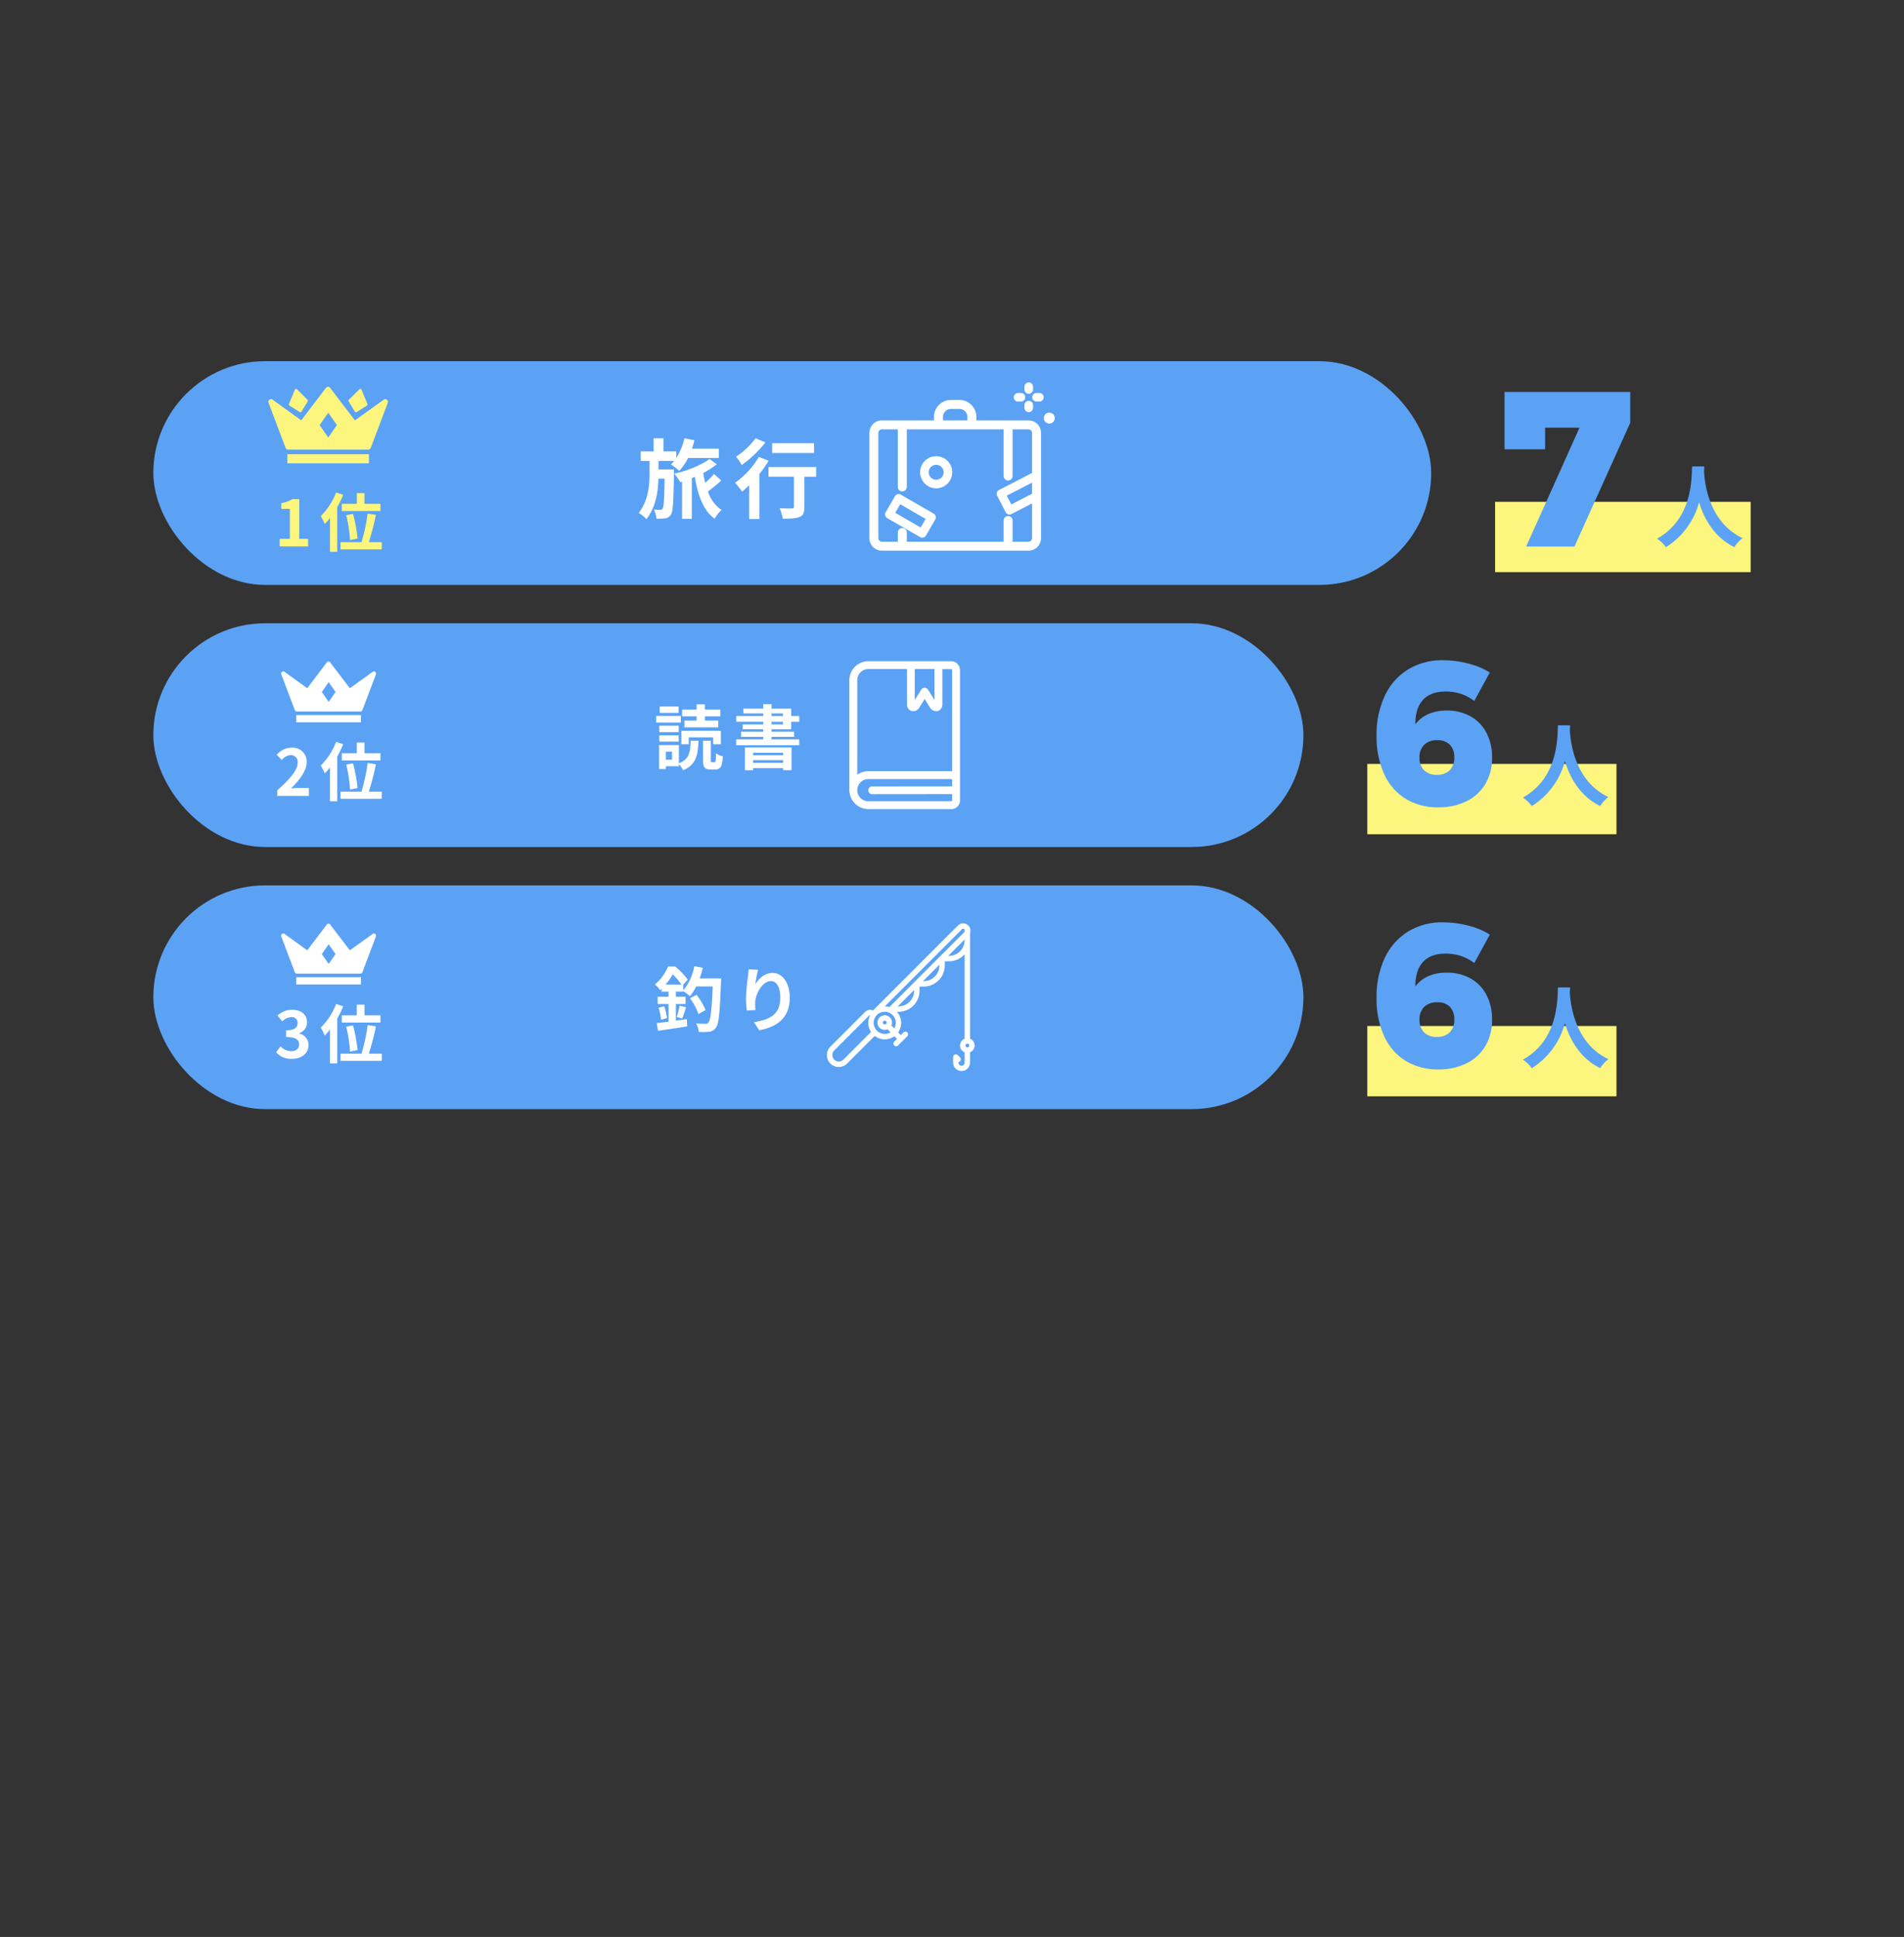 <svg xmlns="http://www.w3.org/2000/svg" width="596" height="606"><rect width="100%" height="100%" fill="#333333" stroke="none"/><defs><clipPath id="a"><path d="M0 0h596v606H0z"/></clipPath></defs><g data-name="Custom Size – 1" clip-path="url(#a)"><g data-name="Group 36160" transform="translate(-100 -4232)"><path data-name="Rectangle 16334" fill="none" d="M100 4232h596v606H100z"/><rect data-name="Rectangle 16343" width="400" height="70" rx="35" transform="translate(148 4345)" fill="#5ba2f5"/><rect data-name="Rectangle 16345" width="360" height="70" rx="35" transform="translate(148 4427)" fill="#5ba2f5"/><rect data-name="Rectangle 16929" width="360" height="70" rx="35" transform="translate(148 4509)" fill="#5ba2f5"/><g data-name="Group 33460"><path data-name="Rectangle 16322" fill="#fcf57e" d="M568 4389h80v22h-80z"/><path data-name="Path 106873" d="M629.676 4377.928c-.2 3.7.2 16.408-10.976 22.6a11.669 11.669 0 0 1 2.8 2.66 23.91 23.91 0 0 0 10.36-14.06c1.568 5.152 4.704 10.92 11.032 14.056a10.944 10.944 0 0 1 2.576-2.828c-10.444-4.9-11.844-16.968-12.068-20.832.028-.588.056-1.148.084-1.6z" fill="#5ba2f5"/><path data-name="Path 106872" d="M570.966 4354.631H610.3v9.66L592.839 4403h-15.111l16.7-37.191h-10.766v6.762h-12.696z" fill="#5ba2f5"/></g><g data-name="Group 33599"><path data-name="Rectangle 16322" fill="#fcf57e" d="M528 4471h78v22h-78z"/><path data-name="Path 106875" d="M587.676 4458.928c-.2 3.7.2 16.408-10.976 22.6a11.669 11.669 0 0 1 2.8 2.66 23.91 23.91 0 0 0 10.36-14.06c1.568 5.152 4.704 10.92 11.032 14.056a10.944 10.944 0 0 1 2.576-2.828c-10.444-4.9-11.844-16.968-12.068-20.832.028-.588.056-1.148.084-1.6z" fill="#5ba2f5"/><path data-name="Path 106874" d="M561.488 4451.3a14.407 14.407 0 0 0-9.024-2.944q-4.672 0-7.072 2.656t-2.336 7.584a10.147 10.147 0 0 1 4-3.168 13.889 13.889 0 0 1 5.792-1.12 14.863 14.863 0 0 1 7.488 1.824 12.551 12.551 0 0 1 4.964 5.148 16.185 16.185 0 0 1 1.76 7.68 15.928 15.928 0 0 1-2.08 8.256 13.977 13.977 0 0 1-5.888 5.44 19.293 19.293 0 0 1-8.8 1.92 19.164 19.164 0 0 1-10.372-2.72 17.609 17.609 0 0 1-6.688-7.776 28.15 28.15 0 0 1-2.332-11.904 28.511 28.511 0 0 1 2.56-12.448 19.2 19.2 0 0 1 7.264-8.256 20.424 20.424 0 0 1 10.976-2.912 31.4 31.4 0 0 1 7.872 1.024 23.518 23.518 0 0 1 6.78 2.816zm-11.588 12.284a5.515 5.515 0 0 0-4.128 1.472 5.43 5.43 0 0 0-1.44 3.968 5.486 5.486 0 0 0 1.376 3.9 5.3 5.3 0 0 0 4.068 1.476 5.456 5.456 0 0 0 4.032-1.408 5.548 5.548 0 0 0 1.408-4.1 5.348 5.348 0 0 0-1.376-3.9 5.255 5.255 0 0 0-3.94-1.408z" fill="#5ba2f5"/></g><g data-name="Group 33600"><path data-name="Rectangle 16322" fill="#fcf57e" d="M528 4553h78v22h-78z"/><path data-name="Path 106877" d="M587.676 4540.928c-.2 3.7.2 16.408-10.976 22.6a11.669 11.669 0 0 1 2.8 2.66 23.91 23.91 0 0 0 10.36-14.06c1.568 5.152 4.704 10.92 11.032 14.056a10.944 10.944 0 0 1 2.576-2.828c-10.444-4.9-11.844-16.968-12.068-20.832.028-.588.056-1.148.084-1.6z" fill="#5ba2f5"/><path data-name="Path 106876" d="M561.488 4533.3a14.407 14.407 0 0 0-9.024-2.944q-4.672 0-7.072 2.656t-2.336 7.584a10.147 10.147 0 0 1 4-3.168 13.889 13.889 0 0 1 5.792-1.12 14.863 14.863 0 0 1 7.488 1.824 12.551 12.551 0 0 1 4.964 5.148 16.185 16.185 0 0 1 1.76 7.68 15.928 15.928 0 0 1-2.08 8.256 13.977 13.977 0 0 1-5.888 5.44 19.293 19.293 0 0 1-8.8 1.92 19.164 19.164 0 0 1-10.372-2.72 17.609 17.609 0 0 1-6.688-7.776 28.15 28.15 0 0 1-2.332-11.904 28.511 28.511 0 0 1 2.56-12.448 19.2 19.2 0 0 1 7.264-8.256 20.424 20.424 0 0 1 10.976-2.912 31.4 31.4 0 0 1 7.872 1.024 23.518 23.518 0 0 1 6.78 2.816zm-11.588 12.284a5.515 5.515 0 0 0-4.128 1.472 5.43 5.43 0 0 0-1.44 3.968 5.486 5.486 0 0 0 1.376 3.9 5.3 5.3 0 0 0 4.068 1.476 5.456 5.456 0 0 0 4.032-1.408 5.548 5.548 0 0 0 1.408-4.1 5.348 5.348 0 0 0-1.376-3.9 5.255 5.255 0 0 0-3.94-1.408z" fill="#5ba2f5"/></g><path data-name="Path 106869" d="M310.963 4378.851h-4.833v-2.646h4.887a9.652 9.652 0 0 1-1 1.08 19.7 19.7 0 0 1 2.592 2.052 17.227 17.227 0 0 0 2.781-4.05H325v-2.916h-8.4c.3-.864.567-1.755.783-2.646l-3.159-.594a18.981 18.981 0 0 1-2.538 6.156v-2.052h-4v-4.1h-3.078v4.1h-4.05v2.97h2.754v4.158c0 3.591-.378 8.181-3.348 12.1a13.178 13.178 0 0 1 2.386 1.967c2.97-3.915 3.65-8.559 3.75-12.663h1.944c-.108 6.48-.27 8.775-.621 9.342a.767.767 0 0 1-.756.405c-.432 0-1.134-.027-1.971-.108a7.675 7.675 0 0 1 .783 2.862 16.828 16.828 0 0 0 2.781-.108 2.472 2.472 0 0 0 1.755-1.134c.675-1 .81-4.212.945-12.933zm12.528 1.431a24.16 24.16 0 0 1-2.754 2.781c-.243-1-.459-2.052-.621-3.1a25.367 25.367 0 0 0 4.266-2.7l-2.3-1.674c-2.4 1.863-7.236 3.834-11.043 4.59a14.612 14.612 0 0 1 1.89 2.673l.567-.162v11.632h3.051v-12.744c.324-.135.621-.27.945-.4.972 5.8 2.619 10.5 6.183 13.095a11.283 11.283 0 0 1 2.187-2.7 11.273 11.273 0 0 1-4.262-5.81 43.679 43.679 0 0 0 4.159-3.429zm31.32-9.612h-13.122v3.051h13.122zm-18.306-1.539a24.02 24.02 0 0 1-6.1 5.751 18.667 18.667 0 0 1 1.78 2.618 36.248 36.248 0 0 0 7.425-7.1zm1.026 5.832a26.307 26.307 0 0 1-7.425 8.073 31.636 31.636 0 0 1 2.187 2.781 35.497 35.497 0 0 0 2.214-2v10.559h3.213v-14.094a35.811 35.811 0 0 0 2.889-4.131zm17.955 3.137h-14.931v3.051h7.965v9.4c0 .405-.189.513-.675.513-.486.027-2.268.027-3.807-.054a13.3 13.3 0 0 1 .972 3.267c2.4 0 4.131-.054 5.265-.54 1.188-.486 1.512-1.377 1.512-3.105v-9.477h3.7z" fill="#fff"/><path data-name="Path 106866" d="M187.55 4402.967h8.9v-2.38h-2.78v-12.42h-2.18a9.6 9.6 0 0 1-3.44 1.24v1.82h2.68v9.36h-3.18zm19.44-13.34v2.26h12.1v-2.26h-5v-3.34h-2.4v3.34zm4.94 10.86a47.479 47.479 0 0 0-1.42-7.7l-2.14.38a43.434 43.434 0 0 1 1.2 7.82zm-6.72-14.42a20.575 20.575 0 0 1-4.82 7.4 16.1 16.1 0 0 1 1.26 2.48 19.376 19.376 0 0 0 1.64-1.88v10.58h2.26v-13.98a32.617 32.617 0 0 0 1.88-3.86zm10.24 15.56a77.526 77.526 0 0 0 2.22-8.54l-2.6-.42a52.942 52.942 0 0 1-1.92 8.96h-6.56v2.24h12.92v-2.24z" fill="#fcf57e"/><path data-name="Path 106867" d="M186.77 4481h9.92v-2.48h-3.22c-.68 0-1.66.08-2.4.16 2.7-2.64 4.92-5.52 4.92-8.2a4.342 4.342 0 0 0-4.66-4.56 6 6 0 0 0-4.7 2.24l1.6 1.6a3.834 3.834 0 0 1 2.72-1.52 2.123 2.123 0 0 1 2.22 2.4c0 2.28-2.38 5.06-6.4 8.66zm20.22-13.34v2.26h12.1v-2.26h-5v-3.34h-2.4v3.34zm4.94 10.86a47.479 47.479 0 0 0-1.42-7.7l-2.14.38a43.434 43.434 0 0 1 1.2 7.82zm-6.72-14.42a20.575 20.575 0 0 1-4.82 7.4 16.1 16.1 0 0 1 1.26 2.48 19.376 19.376 0 0 0 1.64-1.88v10.58h2.26v-13.98a32.617 32.617 0 0 0 1.88-3.86zm10.24 15.56a77.526 77.526 0 0 0 2.22-8.54l-2.6-.42a52.942 52.942 0 0 1-1.92 8.96h-6.56v2.24h12.92v-2.24z" fill="#fff"/><path data-name="Path 106868" d="M191.39 4563.28c2.82 0 5.2-1.58 5.2-4.3a3.7 3.7 0 0 0-2.96-3.64v-.1a3.506 3.506 0 0 0 2.48-3.38c0-2.54-1.94-3.94-4.8-3.94a6.566 6.566 0 0 0-4.44 1.82l1.5 1.8a4.223 4.223 0 0 1 2.8-1.32 1.769 1.769 0 0 1 1.98 1.86c0 1.32-.88 2.26-3.6 2.26v2.12c3.22 0 4.08.9 4.08 2.36 0 1.32-1.02 2.06-2.52 2.06a4.7 4.7 0 0 1-3.3-1.52l-1.38 1.86a6.291 6.291 0 0 0 4.96 2.06zm15.6-13.62v2.26h12.1v-2.26h-5v-3.34h-2.4v3.34zm4.94 10.86a47.479 47.479 0 0 0-1.42-7.7l-2.14.38a43.434 43.434 0 0 1 1.2 7.82zm-6.72-14.42a20.575 20.575 0 0 1-4.82 7.4 16.1 16.1 0 0 1 1.26 2.48 19.376 19.376 0 0 0 1.64-1.88v10.58h2.26v-13.98a32.617 32.617 0 0 0 1.88-3.86zm10.24 15.56a77.526 77.526 0 0 0 2.22-8.54l-2.6-.42a52.942 52.942 0 0 1-1.92 8.96h-6.56v2.24h12.92v-2.24z" fill="#fff"/><g data-name="Group 29532" transform="translate(372.637 4352.147)" fill="#fff" stroke="#fff"><g data-name="Group 29528"><path data-name="Path 96732" d="M49.385 2.531a.845.845 0 0 1-.845-.845v-.84a.845.845 0 1 1 1.69 0v.84a.845.845 0 0 1-.845.845z"/><path data-name="Path 96733" d="M49.385 8.294a.845.845 0 0 1-.845-.845v-.84a.845.845 0 1 1 1.69 0v.84a.845.845 0 0 1-.845.845z"/><path data-name="Path 96734" d="M46.923 4.992h-.84a.846.846 0 1 1 0-1.691h.84a.846.846 0 1 1 0 1.691z"/><path data-name="Path 96735" d="M52.687 4.992h-.84a.846.846 0 1 1 0-1.691h.84a.846.846 0 1 1 0 1.691z"/></g><ellipse data-name="Ellipse 69" cx="1.204" cy="1.204" rx="1.204" ry="1.204" transform="rotate(-76.717 34.489 -28.577)"/><g data-name="Group 29531"><path data-name="Path 96736" d="M49.304 51.642H3.426A3.43 3.43 0 0 1 0 48.216V15.294a3.43 3.43 0 0 1 3.426-3.426h45.878a3.43 3.43 0 0 1 3.426 3.426v32.922a3.43 3.43 0 0 1-3.426 3.426zM3.426 13.68a1.617 1.617 0 0 0-1.615 1.615v32.922a1.617 1.617 0 0 0 1.615 1.615h45.878a1.617 1.617 0 0 0 1.615-1.615V15.295a1.617 1.617 0 0 0-1.615-1.615z"/><path data-name="Path 96737" d="M31.584 13.336a.905.905 0 0 1-.905-.906v-2.133a3.01 3.01 0 0 0-3.006-3.006h-2.625a3.01 3.01 0 0 0-3.006 3.006v2.133a.906.906 0 1 1-1.811 0v-2.133a4.823 4.823 0 0 1 4.818-4.818h2.625a4.823 4.823 0 0 1 4.818 4.818v2.133a.906.906 0 0 1-.908.906z"/><g data-name="Group 29529"><path data-name="Path 96738" d="M9.811 33.101a.905.905 0 0 1-.906-.906V12.852a.906.906 0 1 1 1.812 0v19.345a.906.906 0 0 1-.906.904z"/><path data-name="Path 96739" d="M42.921 29.671a.906.906 0 0 1-.906-.906V12.852a.906.906 0 1 1 1.812 0v15.915a.906.906 0 0 1-.906.904z"/></g><g data-name="Group 29530"><path data-name="Path 96740" d="M9.811 51.285a.906.906 0 0 1-.906-.906v-3.922a.906.906 0 0 1 1.812 0v3.922a.906.906 0 0 1-.906.906z"/><path data-name="Path 96741" d="M42.921 51.285a.906.906 0 0 1-.906-.906V42.71a.906.906 0 0 1 1.812 0v7.669a.906.906 0 0 1-.906.906z"/></g><path data-name="Path 96742" d="M20.409 32.133a4.526 4.526 0 1 1 4.526-4.526 4.531 4.531 0 0 1-4.526 4.526zm0-7.361a2.835 2.835 0 1 0 2.835 2.835 2.839 2.839 0 0 0-2.835-2.835z"/><path data-name="Path 96743" d="M16.054 47.572a.844.844 0 0 1-.422-.113L5.347 41.521a.845.845 0 0 1-.309-1.155l2.9-5.015a.846.846 0 0 1 1.155-.309l10.285 5.938a.845.845 0 0 1 .309 1.155l-2.9 5.015a.846.846 0 0 1-.733.422zm-9.13-7.093l8.821 5.093 2.05-3.551-8.821-5.093z"/><path data-name="Path 96744" d="M43.359 40.333a.845.845 0 0 1-.752-.457l-2.659-5.144a.846.846 0 0 1 .364-1.14l11.069-5.7a.845.845 0 0 1 .774 1.5l-10.317 5.315 1.883 3.642 7.612-3.921a.845.845 0 0 1 .774 1.5l-8.362 4.307a.839.839 0 0 1-.386.098z"/></g></g><g data-name="Group 29552" fill="#fcf57e"><path data-name="Path 96763" d="M190.611 4358.897l3.188 2.014a.419.419 0 0 0 .224.065.43.43 0 0 0 .1-.011.42.42 0 0 0 .263-.191l1.93-3.188a.42.42 0 0 0-.062-.514l-3.272-3.272a.42.42 0 0 0-.685.136l-1.846 4.447a.42.42 0 0 0 .16.514z"/><path data-name="Path 96764" d="M209.144 4357.585l1.93 3.188a.42.42 0 0 0 .583.138l3.188-2.014a.42.42 0 0 0 .164-.516l-1.846-4.447a.42.42 0 0 0-.685-.136l-3.272 3.272a.42.42 0 0 0-.062.515z"/><path data-name="Rectangle 16344" d="M189.95 4374.112h25.528v2.855H189.95z"/><path data-name="Path 96765" d="M220.603 4356.897h-.014a.811.811 0 0 0-.486.155l-9 6.469-7.753-10.165a.831.831 0 0 0-.668-.322.829.829 0 0 0-.668.321l-7.711 10.155-8.968-6.467a.839.839 0 0 0-1.276.976l5.331 14.1a.859.859 0 0 0 .785.563h25.1a.86.86 0 0 0 .785-.563l5.322-14.07a.82.82 0 0 0 .064-.318.836.836 0 0 0-.843-.834zm-17.847 11.985l-2.7-3.882 2.7-3.882 2.7 3.882z"/></g><g data-name="Group 29553" fill="#fff"><path data-name="Rectangle 16344" d="M192.723 4455.734h20.267v2.267h-20.267z"/><path data-name="Path 96765" d="M217.056 4442.068h-.011a.644.644 0 0 0-.386.123l-7.148 5.136-6.155-8.07a.66.66 0 0 0-.53-.255.658.658 0 0 0-.53.255l-6.122 8.062-7.119-5.134a.666.666 0 0 0-1.013.775l4.232 11.2a.682.682 0 0 0 .623.447h19.926a.682.682 0 0 0 .624-.447l4.225-11.17a.651.651 0 0 0 .05-.252.664.664 0 0 0-.666-.67zm-14.168 9.515l-2.146-3.082 2.146-3.082 2.146 3.082z"/></g><g data-name="Group 33601" fill="#fff"><path data-name="Rectangle 16344" d="M192.723 4537.734h20.267v2.267h-20.267z"/><path data-name="Path 96765" d="M217.056 4524.068h-.011a.644.644 0 0 0-.386.123l-7.148 5.136-6.155-8.07a.66.66 0 0 0-.53-.255.658.658 0 0 0-.53.255l-6.122 8.062-7.119-5.134a.666.666 0 0 0-1.013.775l4.232 11.2a.682.682 0 0 0 .623.447h19.926a.682.682 0 0 0 .624-.447l4.225-11.17a.651.651 0 0 0 .05-.252.664.664 0 0 0-.666-.67zm-14.168 9.515l-2.146-3.082 2.146-3.082 2.146 3.082z"/></g><g data-name="Group 33631"><path data-name="Path 106870" d="M318.056 4457.448h-3.806v2.112h10.582v-2.112h-4.18v-1.32h4.84v-2.112h-4.84v-1.65h-2.6v1.65h-4.532v2.112h4.532zm-2.464 5.236h7.634v2.156h2.42v-4.2h-12.364v4.2h2.31zm-3.168-9.636h-5.918v1.98h5.918zm.7 2.948h-7.722v2.068h7.722zm-.66 3.058h-6.094v2h6.094zm-6.094 4.972h6.094v-1.958h-6.094zm4 5.654h-1.936v-2.53h1.936zm2.142-4.58h-6.2v7.5h2.134v-.874h4.07v-.66a7.551 7.551 0 0 1 1.3 1.914c4.064-1.694 4.658-4.664 4.834-9.262h-2.442c-.132 3.674-.44 5.808-3.7 7.084zm10.362 5.372c-.33 0-.374-.066-.374-.7v-6.032h-2.42v6.05c0 2.222.44 2.948 2.354 2.948h1.474c1.584 0 2.156-.836 2.376-4.092a6.873 6.873 0 0 1-2.156-.968c-.044 2.442-.128 2.794-.484 2.794zm22.264-2.972v.792h-9.416v-.792zm-9.416 3.17v-.858h9.416v.858zm-2.53 2.31h2.53v-.66h9.416v.638h2.64v-7.128h-14.586zm8.338-15.158h3.542v.836h-3.542zm0-2.618h3.542v.814h-3.542zm6.138 4.972v-2.354h2.508v-1.8h-2.508v-2.332h-6.138v-1.39h-2.618v1.386h-6.2v1.514h6.2v.814h-8.448v1.8h8.448v.836h-6.446v1.518h6.446v.77h-6.93v1.592h6.93v.792h-8.47v1.826h19.734v-1.826h-8.646v-.792h7.04v-1.584h-7.04v-.77z" fill="#fff"/><g data-name="Group 33629"><g data-name="Group 33628"><path data-name="Path 97346" d="M397.71 4438.998h-25.894a5.827 5.827 0 0 0-5.816 5.789v34.426a5.827 5.827 0 0 0 5.816 5.785h25.91a2.592 2.592 0 0 0 2.662-2.623v-40.699a2.683 2.683 0 0 0-2.678-2.678zm-11.49 2.191h6.435v10.274l-2.284-3.642a1.1 1.1 0 0 0-1.878 0l-2.273 3.626v-10.258zm-18 3.6a3.615 3.615 0 0 1 3.6-3.6h12.209v11.172a1.977 1.977 0 0 0 1.364 1.972 2.127 2.127 0 0 0 2.344-1.156l1.7-2.738 1.7 2.738a2.164 2.164 0 0 0 2.366 1.156 1.977 1.977 0 0 0 1.364-1.961v-11.156h2.853a.466.466 0 0 1 .46.46v31.764a2.67 2.67 0 0 0-.46-.038h-25.904a5.784 5.784 0 0 0-3.6 1.254zm29.966 33.339l-25.253.027a1.1 1.1 0 0 0 0 2.191l25.253-.027v2.037a.449.449 0 0 1-.46.46h-25.91a3.6 3.6 0 0 1 0-7.2h25.91a.466.466 0 0 1 .46.46v2.052z" fill="#fff" stroke="#fff" stroke-width=".25"/></g></g></g><g data-name="Group 33632"><path data-name="Path 106871" d="M308.332 4540.042a23.509 23.509 0 0 0 2.268-3.212 23.312 23.312 0 0 1 2.7 3.212zm10.692-1.958a30.271 30.271 0 0 0 .968-3.3l-2.662-.506a16.189 16.189 0 0 1-3.454 7.568v-1.8l1.43-1.562a23.868 23.868 0 0 0-3.982-4.092h-2.2a14.914 14.914 0 0 1-4.136 5.632 6.929 6.929 0 0 1 1.628 1.76c.176-.154.33-.286.484-.44v.9h2.156v1.606h-3.388v2.266h3.388v5.522c-1.386.176-2.64.33-3.674.462l.374 2.4c2.53-.374 5.962-.858 9.152-1.386l-.108-2.292c-1.144.176-2.288.33-3.432.484v-5.192h3.032v-2.266h-3.036v-1.606h2.31v-.154a17.211 17.211 0 0 1 2.09 1.562 14.147 14.147 0 0 0 1.958-3.036h5.17c-.306 7.48-.68 10.626-1.34 11.286a.967.967 0 0 1-.924.4c-.528 0-1.694 0-2.948-.11a6.3 6.3 0 0 1 .858 2.662 21.6 21.6 0 0 0 3.234-.052 2.851 2.851 0 0 0 2.068-1.206c.946-1.166 1.3-4.686 1.65-14.3.022-.33.022-1.21.022-1.21zm1.826 9.922a18.4 18.4 0 0 0-2.838-4.752l-2.024 1.1a17.4 17.4 0 0 1 2.64 4.906zm-7.3 2.64c.374-.9.814-2.244 1.21-3.5l-2.024-.506a28.741 28.741 0 0 1-.9 3.542zm-7.396-3.366a21.748 21.748 0 0 1 .792 3.762l1.848-.528a21.588 21.588 0 0 0-.858-3.7zm28.16-12.012c-.022.616-.066 1.5-.176 2.288a52.835 52.835 0 0 0-.616 6.974 28.183 28.183 0 0 0 .264 3.63l2.706-.176a13.083 13.083 0 0 1-.11-2.31c.11-2.86 2.354-6.732 4.928-6.732 1.8 0 2.926 1.87 2.926 5.236 0 5.28-3.388 6.864-8.228 7.612l1.65 2.53c5.764-1.056 9.548-4 9.548-10.164 0-4.8-2.354-7.766-5.39-7.766-2.464 0-4.356 1.848-5.39 3.52a35.571 35.571 0 0 1 .88-4.51z" fill="#fff"/><g data-name="Group 33630"><path data-name="Path 97347" d="M403.512 4557.073v-33.17a2.154 2.154 0 0 0-3.526-2.288l-26.66 26.661a2.154 2.154 0 0 0-2.453.422l-10.8 10.8a3.591 3.591 0 1 0 5.048 5.107l8.676-8.676a5.012 5.012 0 0 0 6.17.1l.992 1.01-.933.933a.718.718 0 1 0 1.015 1.015l2.872-2.872a.718.718 0 1 0-1.014-1.017l-.924.924-1-1.013a5.015 5.015 0 0 0-.522-6.583h.8a6.47 6.47 0 0 0 6.463-6.463v-1.44h1.436a6.47 6.47 0 0 0 6.463-6.463v-1.436h1.436a6.452 6.452 0 0 0 5.022-2.407v26.855a2.155 2.155 0 0 0 0 4.061v3.355a1.077 1.077 0 1 1-2.154 0v-.359a.719.719 0 0 0 .508-1.226l-.718-.718a.719.719 0 0 0-1.226.508v1.8a2.514 2.514 0 0 0 5.027 0v-3.359a2.155 2.155 0 0 0 0-4.061zm-2.539-34.409a.717.717 0 0 1 1.1.074v.835c-.058.081 1.03-1.016-23.629 23.643a4.991 4.991 0 0 0-1.81-.22zm-36.85 40.907a2.154 2.154 0 1 1-3.063-3.029l10.828-10.829a.714.714 0 0 1 .69-.186 5.009 5.009 0 0 0 .239 5.351zm15.833-9.607l-1.076-1.1a2.154 2.154 0 1 0-1.024 1.006l1.1 1.115a3.591 3.591 0 1 1 1.006-1.026zm-3.012-1.323a.718.718 0 1 1 .718-.718.719.719 0 0 1-.718.718zm4.308-5.655h-.544l5.571-5.571v.544a5.032 5.032 0 0 1-5.027 5.027zm7.9-7.9h-.544l5.571-5.57v.544a5.032 5.032 0 0 1-5.028 5.027zm7.9-7.9h-.544l5.565-5.568v.544a5.032 5.032 0 0 1-5.026 5.026zm5.745 28.633a.718.718 0 1 1 .718-.718.719.719 0 0 1-.721.72z" fill="#fff" stroke="#fff" stroke-width=".25"/></g></g></g></g></svg>